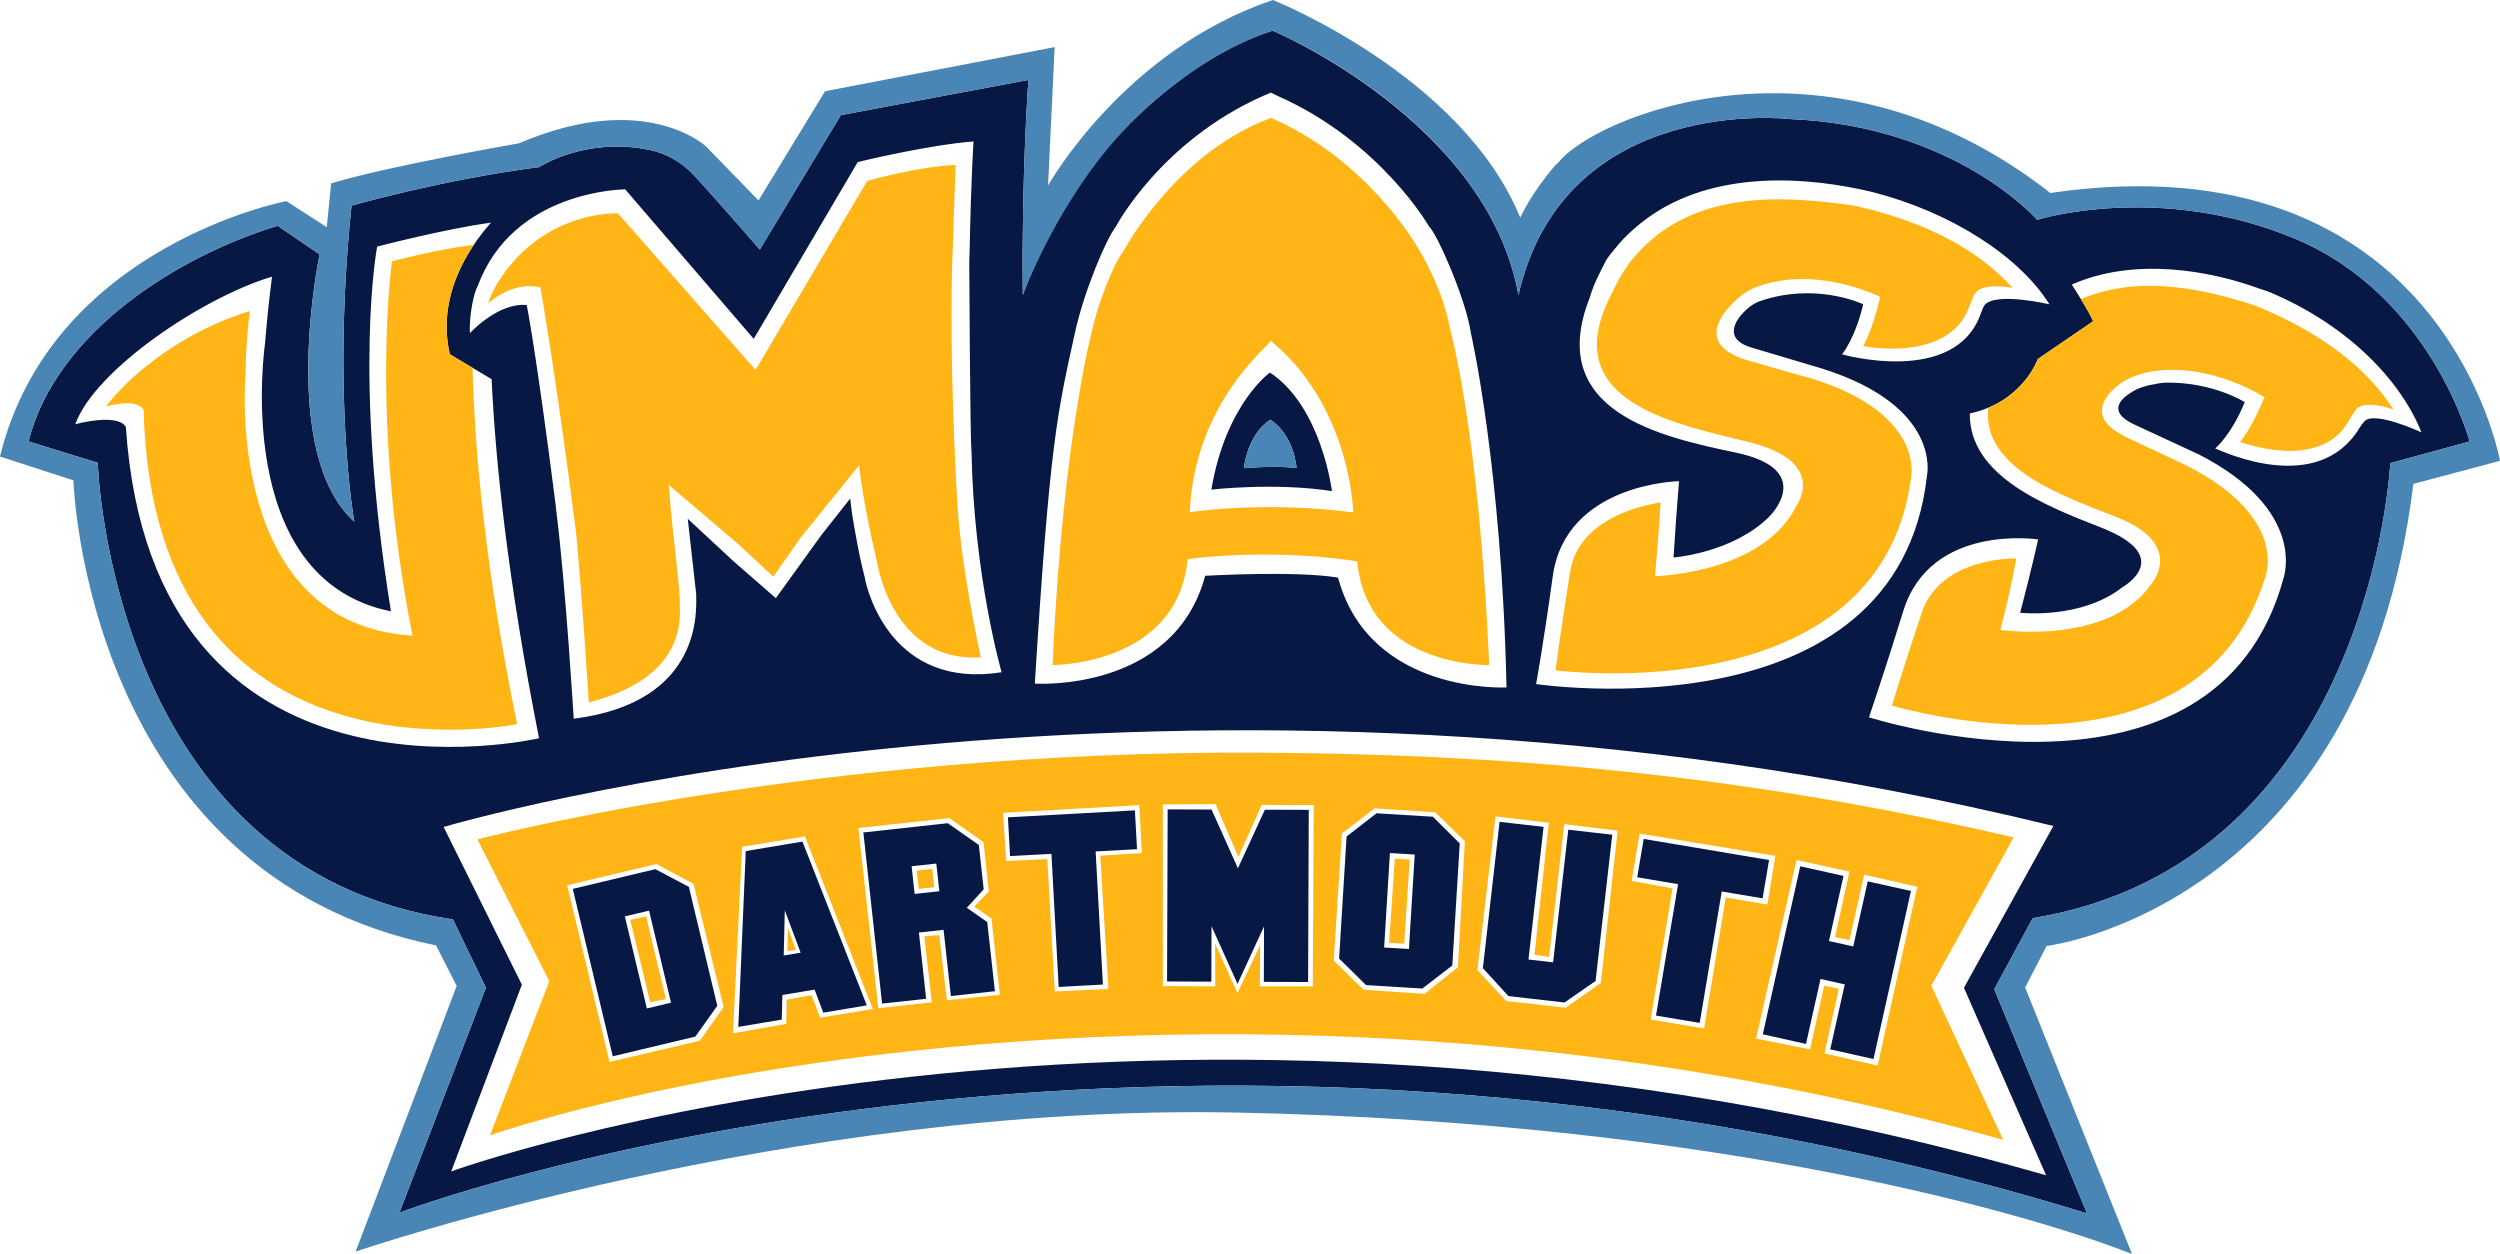 <?xml version="1.0" encoding="UTF-8" standalone="no"?>
<svg
   xmlns:dc="http://purl.org/dc/elements/1.1/"
   xmlns:cc="http://creativecommons.org/ns#"
   xmlns:rdf="http://www.w3.org/1999/02/22-rdf-syntax-ns#"
   xmlns:svg="http://www.w3.org/2000/svg"
   xmlns="http://www.w3.org/2000/svg"
   xmlns:xlink="http://www.w3.org/1999/xlink"
   xmlns:sodipodi="http://sodipodi.sourceforge.net/DTD/sodipodi-0.dtd"
   xmlns:inkscape="http://www.inkscape.org/namespaces/inkscape"
   version="1.1"
   id="Layer_1"
   x="0px"
   y="0px"
   viewBox="0 0 899.991 451.42"
   xml:space="preserve"
   sodipodi:docname="umass-dartmouth_logo.svg"
   width="899.991"
   height="451.42"
   inkscape:version="1.0.1 (3bc2e813f5, 2020-09-07)"><defs
   id="defs21" /><sodipodi:namedview
   pagecolor="#ffffff"
   bordercolor="#666666"
   borderopacity="1"
   objecttolerance="10"
   gridtolerance="10"
   guidetolerance="10"
   inkscape:pageopacity="0"
   inkscape:pageshadow="2"
   inkscape:window-width="747"
   inkscape:window-height="480"
   id="namedview19"
   showgrid="false"
   inkscape:zoom="0.25408609"
   inkscape:cx="449.999"
   inkscape:cy="225.70999"
   inkscape:window-x="0"
   inkscape:window-y="27"
   inkscape:window-maximized="0"
   inkscape:current-layer="Layer_1" />
<g
   id="g16"
   transform="translate(-50.001,-274.29)">
	<g
   id="g14">
		<defs
   id="defs3">
			<rect
   id="SVGID_1_"
   x="50"
   y="274.29"
   width="900"
   height="451.42" />
		</defs>
		<clipPath
   id="SVGID_2_">
			<use
   xlink:href="#SVGID_1_"
   overflow="visible"
   id="use5"
   x="0"
   y="0"
   width="100%"
   height="100%" />
		</clipPath>
		<path
   clip-path="url(#SVGID_2_)"
   fill="#071844"
   d="m 876.079,360.16 c -48.993,-20.409 -92.702,-6.737 -92.702,-6.737 0,0 -29.368,-33.788 -89.069,-36.278 0,0 -81.038,-9.413 -97.673,63.362 -11.3,-62.684 -88.504,-95.182 -88.504,-95.182 -32.502,10.14 -59.002,41.319 -59.002,41.319 0,0 -20.269,24.47 -30.925,53.862 -0.492,-43.548 2.012,-77.439 2.012,-77.439 l -67.526,12.673 -29.152,48.374 c 0,0 -21.42,-24.643 -25.024,-28.063 -7.166,-6.794 -14.958,-7.835 -14.958,-7.835 -22.875,-4.68 -39.501,6.237 -39.501,6.237 -34.376,4.419 -67.501,13.849 -67.501,13.849 -7.154,68.728 1.001,113.816 1.001,113.816 -27.5,-24.856 -12.503,-96.252 -12.503,-96.252 l -15.075,-10.294 c -36.046,10.933 -79.815,38.405 -89.715,77.634 l 24.927,7.687 c 0,0 4.325,146.318 127.87,164.388 l 11.868,24.588 -31.148,81 c 0,0 270.969,-103.109 607.544,0.252 l -0.979,-2.329 -32.415,-78.395 13.841,-25.566 C 903.469,584.813 910.492,441.023 910.492,441.023 l 28.571,-7.8 c 0,0 -13.982,-52.641 -62.984,-73.063 M 608.976,481.826 c 4.601,-33.639 45.482,-34.31 45.482,-34.31 0,0 -0.947,10.838 -1.988,27.468 0,0 21.054,-1.563 34.31,-14.555 0,0 17.676,-16.993 -11.954,-23.222 -26.568,-5.601 -68.784,-14.575 -52.513,-55.793 0,0 0.867,-3.217 2.524,-6.675 1.025,-2.158 2.572,-5.229 3.377,-6.755 0.545,-1.05 2.431,-3.298 4.671,-5.981 2.336,-2.777 5.208,-5.192 5.208,-5.192 23.216,-20.8 57.265,-19.466 81.606,-14.384 l 4.515,1.041 c 28.415,7.271 52.852,23.213 63.583,40.369 0,0 -19.223,-4.51 -23.301,0.216 l -0.647,1.148 -0.821,2.104 c -9.304,26.074 -49.908,14.549 -49.908,14.549 0,0 4.672,-5.542 7.629,-18.018 0,0 -14.684,-7.094 -33.149,-2.345 -1.403,0.363 -2.84,0.794 -4.282,1.302 0,0 -1.841,0.624 -3.813,2.254 -4.552,3.775 -9.531,10.917 0.513,14.207 l 26.166,7.796 c 43.155,13.695 37.521,38.438 37.521,38.438 -10.486,94.565 -140.709,75.061 -140.709,75.061 0,0 2.832,-15.695 5.98,-38.723 M 436.952,394.17 c 3.35,-15.307 11.296,-33.812 14.63,-38.111 0,0 16.146,-30.835 53.142,-47.246 l 2.762,-1.188 2.588,1.254 c 36.991,16.408 54.462,47.057 54.462,47.057 2.809,2.458 13.272,26.26 14.992,38.301 0,0 11.078,48.167 12.814,127.527 0,0 -49.238,2.651 -60.648,-39.5 l -0.575,-0.131 c -15.475,-2.423 -47.254,-0.564 -47.254,-0.564 -11.411,42.153 -61.328,38.815 -61.328,38.815 5.373,-86.981 8.134,-97.559 14.415,-126.214 m -161.879,-51.712 46.268,53.816 37.449,-63.656 c 0,0 25.041,-6.12 41.679,-7.416 0,0 -0.887,12.723 -1.415,39.753 l -0.126,3.199 c 0,0 0.294,65.068 0.815,68.706 0.773,44.447 10.827,79.428 10.827,79.428 -39.254,6.234 -48.359,-28.741 -49.29,-34.261 -1.142,-4.452 -2.075,-8.393 -3.903,-18.916 -0.678,-3.877 -1.163,-7.709 -1.301,-9.365 l -10.356,13.13 -16.422,22.749 -15.288,-13.343 -16.425,-15.246 3.039,27.102 c -0.009,5.274 2.867,38.891 -44.094,44.895 0,0 -2.797,-46.99 -6.245,-74.607 -0.222,-1.341 -0.23,-2.205 -0.23,-2.205 -7.124,-55.945 -10.431,-72.121 -10.431,-72.121 -10.349,-0.986 -20.481,10.131 -20.481,10.131 -0.307,-6.497 1.535,-15.012 2.817,-16.89 12.728,-34.832 53.113,-34.883 53.113,-34.883 m -179.76,85.513 c -3.021,-5.098 -18.195,-0.986 -18.195,-0.986 7.007,-19.471 45.549,-45.538 70.8,-53.101 -1.681,12.897 -2.45,23.6 -2.45,23.6 0,0 -12.83,85.128 45.242,96.876 l -0.039,-0.453 c -13.738,-85.119 -4.894,-130.841 -4.894,-130.841 0,0 24.817,-6.482 40.961,-8.613 -8.459,9.584 -19.537,26.711 -14.803,47.357 l 15.045,8.983 c 1.389,29.83 5.803,72.251 17.075,129.262 0,0 -139.068,32.486 -148.742,-112.084 m 661.703,201.913 29.582,67.514 C 463.623,604.572 212.429,695.994 212.429,695.994 l 25.443,-67.214 -28.157,-56.782 c 0,0 262.021,-78.091 579.487,-0.362 z m 143.982,-203.68 -0.821,1.008 -0.693,1.02 c -14.993,24.88 -49.364,8.533 -52.017,7.496 0,0 5.729,-4.675 10.629,-16.678 0,0 -11.418,-7.256 -28.272,-7.019 -2.044,0.023 -3.717,0.51 -5.981,0.896 0,0 -3.195,0.669 -5.475,1.948 -4.8,2.69 -9.976,7.374 -0.443,12.036 l 23.681,10.982 c 39.509,20.281 30.403,44.717 30.403,44.717 -24.557,89.852 -149.183,49.901 -149.183,49.901 0,0 5.664,-16.563 12.356,-38.268 9.808,-31.704 48.543,-25.759 48.543,-25.759 0,0 -2.272,10.407 -6.47,26.392 0,0 22.046,2.488 36.882,-9.253 0,0 19.427,-10.818 -7.876,-21.479 -19.592,-7.643 -47.407,-18.429 -47.131,-41.012 19.159,-4.146 24.462,-19.588 24.462,-19.588 l 19.939,-13.624 c -1.46,-3.248 -4.623,-8.429 -7.685,-13.202 22.487,-9.897 49.332,-5.163 67.592,1.487 l 3.235,1.082 c 28.99,12.089 47.77,32.358 55.037,50.631 10e-4,0.002 -17.65,-8.208 -20.712,-3.714 m -615.06,160.975 -29.74,7.103 14.397,60.27 29.735,-7.103 7.895,-11.079 -10.23,-42.813 z m -3.069,50.153 -7.919,-33.147 8.713,-2.077 7.901,33.143 z m 35.604,-56.663 -2.676,63.292 15.629,-2.62 0.231,-8.86 11.604,-1.934 3.118,8.293 15.67,-2.627 -23.159,-58.953 z m 13.671,37.584 0.378,-16.239 5.714,15.237 z m 65.918,-17.178 6.068,-6.629 -1.754,-15.979 -11.182,-7.828 -30.391,3.331 6.753,61.61 15.853,-1.743 -2.606,-23.839 8.888,-0.979 2.616,23.838 15.856,-1.736 -2.75,-24.887 z m -18.794,-4.979 -1.085,-9.958 8.888,-0.979 1.102,9.966 z m 79.297,-30.08 -45.711,2.501 0.762,13.96 14.896,-0.806 2.611,47.913 15.918,-0.867 -2.617,-47.913 14.898,-0.813 z m 27.594,-0.3 -15.805,-0.063 -0.217,61.958 15.946,0.071 0.068,-19.956 9.354,20.753 9.547,-20.69 -0.078,19.965 15.939,0.055 0.236,-61.975 -15.798,-0.055 -9.709,21.084 z m 75.875,64.443 10.794,-8.309 2.675,-43.935 -9.682,-9.612 -20.271,-1.238 -10.779,8.356 -2.698,43.929 9.69,9.556 z m -11.67,-48.788 8.932,0.552 -2.083,34.01 -8.926,-0.552 z m 62.833,53.808 11.205,-7.732 6.012,-52.672 -15.837,-1.799 -5.46,47.748 -8.869,-1.02 5.445,-47.754 -15.844,-1.808 -6.015,52.671 9.187,10.054 z m 32.961,4.711 15.732,2.635 7.939,-47.313 14.707,2.462 2.32,-13.784 -45.134,-7.591 -2.32,13.792 14.709,2.486 z m 53.996,10.211 5.23,-23.396 8.728,1.955 -5.231,23.39 15.569,3.479 13.493,-60.498 -15.553,-3.465 -5.232,23.438 -8.728,-1.942 5.232,-23.444 -15.568,-3.479 -13.485,60.491 z M 529.5,451.082 c 0,0 -3.725,-30.406 -22.323,-42.682 0,0 -15.896,11.297 -21.093,42.145 0,0 22.946,-2.639 43.416,0.537 m -22.158,-25.679 c 8.713,5.736 9.406,17.347 9.406,17.347 -8.317,-0.912 -18.969,0.083 -18.969,0.083 1.929,-13.514 9.563,-17.43 9.563,-17.43"
   id="path8" />
		<path
   clip-path="url(#SVGID_2_)"
   fill="#4985b5"
   d="m 788.09,343.76 -1.666,-1.317 C 706.712,281.447 623.938,316.344 611.06,332.741 l -1.043,0.936 c -8.845,10.132 -12.734,18.974 -12.734,18.974 -20.982,-51.311 -89.048,-78.363 -89.048,-78.363 -53.661,18.046 -80.933,66.769 -80.933,66.769 l 2.368,-49.808 -82.652,15.885 -23.948,39.296 -18.981,-19.491 c 0,0 -21.838,-20.531 -67.316,-1.041 0,0 -47.025,8.158 -67.558,14.404 l -1.583,15.75 -14.554,-9.358 c 0,0 -84.502,16.059 -103.077,91.94 l 26.431,8.581 c 0,0 4.21,141.702 130.541,167.427 l 7.437,14.581 -36.373,95.629 c 0,0 155.742,-53.358 317.286,-50.044 176.023,3.606 287.962,37.442 322.192,50.911 l -38.46,-95.959 7.718,-14.929 c 0,0 113.312,-13.69 132.028,-166.342 l 31.191,-8.313 C 949.991,440.174 929.23,323.213 788.09,343.76 m 122.401,97.262 c 0,0 -7.022,143.79 -128.722,163.808 l -13.841,25.566 32.415,78.395 0.979,2.329 C 464.747,607.759 193.778,710.868 193.778,710.868 l 31.148,-81 -11.868,-24.588 C 89.514,587.211 85.188,440.893 85.188,440.893 l -24.927,-7.687 c 9.899,-39.229 53.669,-66.701 89.715,-77.634 l 15.075,10.294 c 0,0 -14.997,71.396 12.503,96.252 0,0 -8.155,-45.089 -1.001,-113.816 0,0 33.125,-9.43 67.501,-13.849 0,0 16.626,-10.917 39.501,-6.237 0,0 7.792,1.041 14.958,7.835 3.604,3.421 25.024,28.063 25.024,28.063 l 29.152,-48.374 67.525,-12.673 c 0,0 -2.504,33.892 -2.012,77.439 0,0 10.731,-28.898 30.664,-52.815 12.565,-15.088 33.614,-33.446 58.048,-41.92 l 1.215,-0.446 c 0,0 76.937,31.974 88.504,95.182 16.635,-72.775 97.673,-63.362 97.673,-63.362 59.701,2.49 89.069,36.278 89.069,36.278 0,0 43.709,-13.672 92.702,6.737 49.002,20.422 62.983,73.063 62.983,73.063 z M 507.342,425.403 c 0,0 -7.634,3.916 -9.563,17.43 0,0 10.651,-0.995 18.969,-0.083 0,0 -0.693,-11.61 -9.406,-17.347"
   id="path10" />
		<path
   clip-path="url(#SVGID_2_)"
   fill="#ffb515"
   d="m 333.492,616.722 2.972,-0.489 -2.813,-7.993 z m 216.572,-3.03 5.451,0.348 1.997,-30.318 -5.373,-0.354 z m -273.176,-8.221 7.186,29.63 5.638,-1.13 -7.118,-29.811 z m 103.105,-17.763 0.765,6.588 5.544,-0.614 -0.687,-6.59 z m 123.625,-42.461 c -160.519,-0.891 -281.757,31.216 -281.757,31.216 l 25.882,51.03 -21.321,55.479 c 0,0 32.487,-11.354 86.069,-20.958 106.301,-19.047 274.911,-29.007 458.655,22.631 l -25.873,-55.473 29.639,-53.403 C 673.743,552.025 585.903,545.696 503.618,545.247 m -201.696,103.718 -32.491,7.622 -15.248,-63.601 32.128,-7.654 13.357,7.133 10.836,44.363 z m 43.324,-8.318 -3.038,-8.065 -9.007,1.563 -0.171,8.743 -19.158,3.385 3.298,-67.142 22.615,-3.725 24.434,62.116 z m 45.655,-6.251 -2.773,-23.475 -5.364,0.435 2.675,23.744 -19.231,2.161 -7.184,-64.901 32.742,-3.552 12.313,8.664 1.898,17.771 -5.283,5.445 6.238,4.252 3.029,27.477 z m 58.137,-4.069 -19.314,0.875 -2.698,-47.652 -14.803,0.693 -1.128,-17.336 49.037,-2.769 0.954,17.241 -14.991,0.953 z m 73.566,-0.947 h -19.072 l 0.135,-14.884 -8.183,17.258 -8.065,-17.801 0.087,15.427 -18.891,-0.096 v -65.406 l 18.98,-0.08 8.228,18.962 8.41,-18.701 18.703,0.08 z m 52.236,-6.851 -12.032,9.531 -21.93,-1.467 -10.732,-10.493 2.936,-45.735 11.774,-9.089 21.841,1.451 10.644,10.398 z m 51.464,5.618 -12.647,8.933 -21.393,-2.414 -10.401,-11.175 6.503,-55.289 19.223,2.257 -5.193,47.572 5.287,0.773 5.444,-47.833 19.237,2.343 z m 37.167,16.39 -19.231,-3.212 7.883,-47.218 -14.723,-2.675 2.849,-17.068 48.867,8.049 -2.857,17.493 -14.992,-2.492 z m 62.478,13.344 -19.159,-4.341 5.2,-23.293 -5.278,-1.128 -5.114,22.961 -19.411,-3.906 14.551,-64.278 19.063,4.159 -5.199,23.554 5.199,1.137 5.288,-23.562 19.136,4.324 z M 220.117,406.697 211.93,401.809 c -3.618,-15.782 2.021,-29.521 8.656,-39.4 -13.762,1.714 -29.461,5.954 -29.461,5.954 0,0 -8.096,56.393 7.297,134.38 l 0.03,0.383 c -67.711,-4.229 -60.107,-93.182 -60.107,-93.182 0,0 0.114,-12.42 1.602,-23.692 -23.439,7.201 -42.396,22.067 -51.866,34.399 0,0 10.972,-3.322 13.616,1.13 3.471,139.666 134.475,113.208 134.475,113.208 -11.675,-56.533 -15.327,-99.391 -16.055,-128.292 m 642.233,-22.229 -3.109,-1.044 c -19.333,-5.963 -40.669,-9.734 -60.104,-1.444 1.839,3.021 3.457,5.882 4.402,7.942 l -19.954,13.63 c 0,0 -4.024,11.79 -17.795,17.55 -2.579,21.818 27.365,31.941 46.162,39.344 25.234,9.938 12.364,24.28 12.364,24.28 -15.513,22.065 -54.194,16.329 -54.194,16.329 4.024,-15.295 5.729,-25.729 5.729,-25.729 0,0 -27.287,-0.741 -34.042,19.539 -6.879,20.635 -10.731,33.433 -10.731,33.433 0,0 109.763,33.314 134.349,-46.051 0,0 9.154,-21.355 -28.271,-40.346 -3.402,-1.713 0,0 -21.329,-10.061 -15.118,-7.124 -8.111,-15.198 -2.753,-19.306 2.225,-1.703 5.577,-2.938 5.577,-2.938 3.165,-1.08 4.924,-1.535 8.032,-1.874 20.47,-2.272 38.501,9.576 38.501,9.576 -4.688,11.473 -8.76,16.068 -8.76,16.068 0,0 28.763,11.024 39.179,-7.634 l 1.088,-1.811 1.263,-1.958 c 2.944,-4.288 13.738,-0.231 13.738,-0.231 -9.953,-15.263 -25.766,-27.503 -49.342,-37.264 m -467.877,67.791 c 0,0 -0.009,-1.33 0,0 M 244.559,377.785 c 0,0 5.844,33.362 12.752,87.686 0,0 0.016,0.833 0.233,2.152 2.319,25.605 4.43,59.547 4.43,59.547 35.955,-9.256 32.732,-31.158 32.739,-36.279 -0.086,-6.383 -2.027,-19.876 -3.548,-36.79 -0.113,-1.673 -0.275,-3.625 -0.408,-5.235 l 24.418,20.785 13.224,12.245 9.813,-14.032 21.057,-26.06 c 0.133,1.593 0.288,2.975 0.888,6.747 2.591,16.542 4.54,22.89 5.334,26.967 0.895,5.361 7.357,37.267 37.626,35.42 0,0 -7.538,-33.054 -8.644,-58.679 -3.152,-57.035 -1.496,-87.919 -1.496,-87.919 l 1.034,-30.664 c -13.508,0.501 -31.813,5.736 -31.813,5.736 l -40.19,68.059 -49.562,-56.384 c 0,0 -25.953,-1.211 -42.22,23.384 -1.244,1.82 -2.924,4.455 -4.533,9.004 0,0 8.968,-8.266 18.866,-5.69 m 493.376,68.922 c 0,0 5.673,-23.084 -35.287,-36.013 -3.7,-1.169 -0.04,0.153 -23.207,-6.594 -17.273,-5.034 -11.26,-14.775 -6.281,-20.031 2.053,-2.153 3.915,-3.563 3.915,-3.563 2.255,-1.696 4.149,-2.528 6.242,-3.254 21.288,-7.394 43.539,3.934 43.539,3.934 -2.815,12.372 -6.153,17.688 -6.153,17.688 0,0 30.859,6.327 38.262,-14.244 l 0.813,-2.012 0.923,-2.181 c 2.272,-4.826 13.841,-2.53 13.841,-2.53 -12.594,-13.753 -30.593,-23.459 -56.009,-29.396 l -3.331,-0.524 c -26.623,-3.639 -58.471,-4.704 -78.449,20.725 0,0 -3.148,4.517 -4.206,6.561 -1.405,2.707 -3.574,7.201 -3.574,7.201 -17.849,37.65 26.907,44.874 51.337,51.155 27.696,7.134 16.531,22.438 16.531,22.438 -11.971,24.873 -51.045,25.629 -51.045,25.629 1.499,-16.107 2.019,-26.469 2.019,-26.469 0,0 -29.132,3.247 -32.571,24.848 -3.505,21.977 -5.256,35.535 -5.256,35.535 0,0 116.355,15.323 127.947,-68.903 m -260.391,28.889 c 0,0 26.848,-4.024 58.899,0.438 l 2.155,0.363 c 3.604,38.306 47.524,37.312 47.524,37.312 -3.739,-85.165 -14.186,-121.328 -14.186,-121.328 -2.629,-14.709 -11.072,-28.25 -11.868,-29.497 -0.428,-0.636 -17.581,-30.655 -51.669,-45.781 l -0.9,-0.355 -0.845,0.355 c -33.831,12.79 -52.366,47.847 -52.366,47.847 -3.217,3.811 -8.59,18.137 -10.116,24.254 0,0 -11.489,39.341 -15.241,124.506 0.001,-0.002 45.018,0.195 48.613,-38.114 m 29.861,-78.653 c 28.96,23.701 29.764,61.813 29.764,61.813 -32.55,-4.242 -58.849,-0.063 -58.849,-0.063 1.721,-40.428 30.008,-60.984 29.085,-61.75"
   id="path12" />
	</g>
</g>
</svg>
